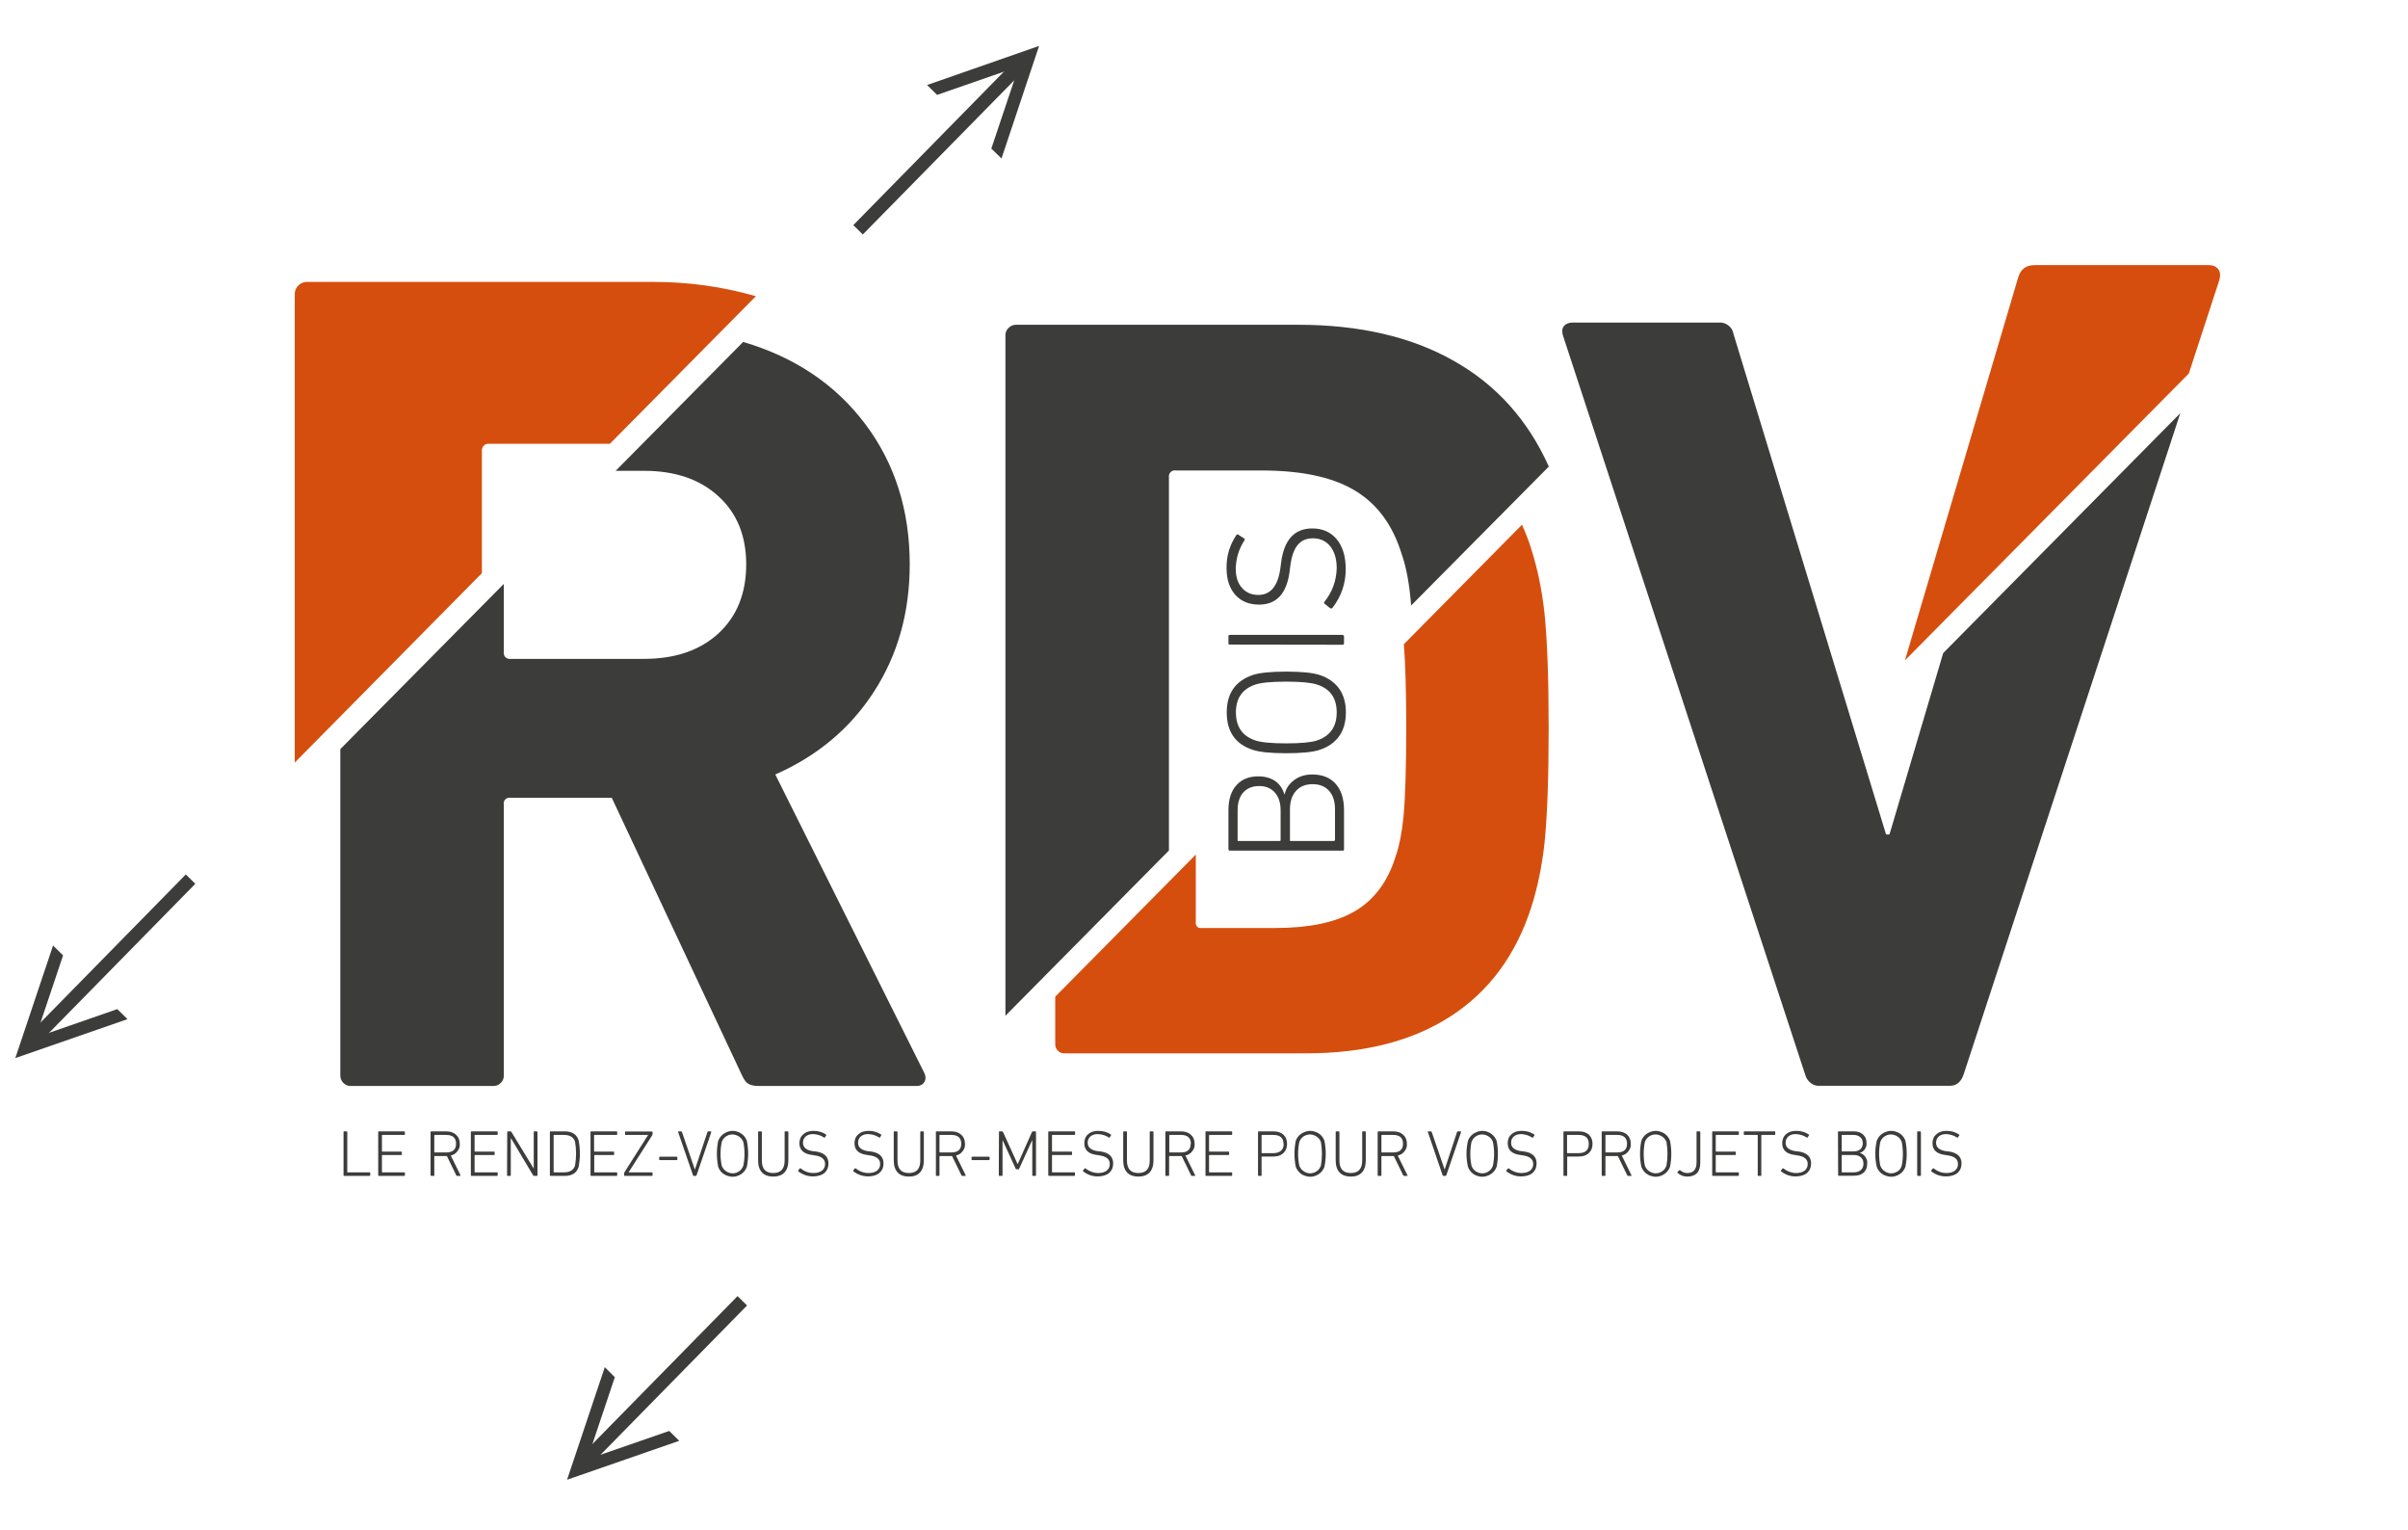 
<svg xmlns="http://www.w3.org/2000/svg" version="1.1" xmlns:xlink="http://www.w3.org/1999/xlink" preserveAspectRatio="none" x="0px" y="0px" width="1700px" height="1080px" viewBox="0 0 1700 1080">
<defs>
<g id="Layer0_0_MEMBER_0_FILL">
<path fill="#D64E0D" stroke="none" d="
M 165.3 151.7
Q 164.2 152.7 164.1 154.15
L 164.1 292.15 219.15 236.45 219.15 200.65
Q 219.05 199.85 219.55 199.15 220.05 198.5 220.85 198.4
L 256.8 198.4 299.75 155
Q 284.9 150.75 269.35 150.8
L 167.85 150.8
Q 166.4 150.75 165.3 151.7 Z"/>
</g>

<g id="Layer0_0_MEMBER_1_FILL">
<path fill="#3C3C3B" stroke="none" d="
M 334.45 271.35
Q 345 255.05 345 233.85 345 209.95 331.85 192.5 318.75 175.15 296 168.45
L 258.5 206.35 266.85 206.35
Q 280.55 206.35 288.75 213.85 296.9 221.3 296.9 233.85 296.9 246.6 288.75 254.15 280.6 261.65 266.85 261.65
L 227.6 261.65
Q 226.9 261.75 226.3 261.35 225.7 260.9 225.6 260.2 225.55 259.95 225.6 259.65
L 225.6 239.6 177.5 288.2 177.5 384
Q 177.45 385.3 178.3 386.25 179.15 387.2 180.4 387.25
L 222.3 387.25
Q 223.6 387.35 224.55 386.5 225.55 385.6 225.6 384.35
L 225.6 304.5
Q 225.45 303.8 225.85 303.2 226.3 302.6 227 302.5 227.3 302.45 227.6 302.5
L 257.35 302.5 295.6 384
Q 296.4 385.8 297.35 386.5 298.45 387.25 300.55 387.25
L 347 387.25
Q 348.65 387.25 349.35 386 350 384.8 349.25 383.35
L 305.45 295.65
Q 324 287.5 334.45 271.35 Z"/>
</g>

<g id="Layer0_0_MEMBER_2_FILL">
<path fill="#D64E0D" stroke="none" d="
M 388.45 376.75
Q 389.2 377.6 390.3 377.65
L 461.75 377.65
Q 487.1 377.65 503.9 366.9 521 355.95 527.85 334.65 530.6 325.95 531.7 316.05 532.95 304.15 532.95 282.05 532.95 259.9 531.7 248 530.6 238.1 527.85 229.4 526.85 226.1 525.1 222.2
L 490.35 257.35
Q 491.05 266 491.05 282 491.05 299.35 490.25 308.05 489.55 315.05 487.95 319.7 484.45 331.05 475.6 336.05 467.25 340.8 452.5 340.8
L 430.85 340.8
Q 430.2 340.9 429.7 340.55 429.25 340.15 429.15 339.55 429.1 339.35 429.15 339.1
L 429.15 319.2 387.8 361 387.8 374.8
Q 387.75 375.95 388.45 376.75 Z"/>
</g>

<g id="Layer0_0_MEMBER_3_FILL">
<path fill="#3C3C3B" stroke="none" d="
M 374.2 164.2
Q 373.25 165 373.15 166.3
L 373.15 366.6 421.25 318 421.25 208.25
Q 421.15 207.55 421.55 206.95 422 206.35 422.7 206.25 423 206.15 423.25 206.25
L 448.45 206.25
Q 465.65 206.25 475.35 211.8 485.65 217.65 489.7 230.8 491.75 236.55 492.5 245.95
L 533 205.1
Q 523.7 184.4 504.75 173.85 486.1 163.4 459.25 163.4
L 376.45 163.4
Q 375.15 163.35 374.2 164.2 Z"/>
</g>

<g id="Layer0_0_MEMBER_4_FILL">
<path fill="#3C3C3B" stroke="none" d="
M 651 387.2
Q 653.85 387.2 655 383.9
L 718.75 189.4 649 259.95 633.2 313.3 632.2 313.3 587.3 166.05
Q 587.05 164.5 585.8 163.6 584.6 162.65 583.05 162.75
L 540.1 162.75
Q 538.35 162.75 537.5 163.7 536.65 164.7 537.1 166.4
L 608.4 383.9
Q 608.8 385.4 610 386.35 611.2 387.3 612.7 387.2
L 651 387.2 Z"/>
</g>

<g id="Layer0_0_MEMBER_5_FILL">
<path fill="#D64E0D" stroke="none" d="
M 676.05 145.85
Q 673.95 145.85 672.75 146.8 671.5 147.75 670.95 149.85
L 637.75 262.1 721.25 177.75 730.25 150.2
Q 730.8 148.15 729.85 147 728.95 145.85 727.05 145.85
L 676.05 145.85 Z"/>
</g>

<g id="Layer0_0_MEMBER_6_FILL">
<path fill="#3C3C3B" stroke="none" d="
M 472.35 318.05
Q 472.85 318.05 472.75 317.55
L 472.75 306.15
Q 472.75 301.1 470.25 298.35 467.8 295.65 463.4 295.65 460 295.65 457.7 297.6 455.75 299.25 455.3 301.45
L 455.2 301.45
Q 454.45 299 452.6 297.65 450.55 296.2 447.55 296.2 443.45 296.2 441.15 298.75 438.75 301.35 438.75 306.15
L 438.75 317.6
Q 438.75 318.05 439.25 318.05
L 472.35 318.05
M 470.1 305.9
L 470.1 314.95
Q 470 315.2 469.75 315.2
L 457.05 315.2
Q 456.75 315.2 456.85 314.9
L 456.85 305.9
Q 456.85 302.35 458.7 300.4 460.45 298.5 463.5 298.5 466.55 298.5 468.3 300.4 470.1 302.35 470.1 305.9
M 452.35 300.9
Q 454.1 302.8 454.1 306.2
L 454.1 314.95
Q 454.1 315.2 453.8 315.2
L 441.65 315.2
Q 441.35 315.2 441.45 314.9
L 441.45 306.2
Q 441.45 302.75 443.15 300.9 444.85 299.05 447.8 299.05 450.65 299.05 452.35 300.9 Z"/>
</g>

<g id="Layer0_0_MEMBER_7_FILL">
<path fill="#3C3C3B" stroke="none" d="
M 455.75 265.4
Q 448.9 265.4 445.9 266.4 438.25 269 438.25 277.4 438.25 285.9 445.9 288.4 448.9 289.4 455.75 289.4 462.6 289.4 465.6 288.4 469.35 287.15 471.35 284.35 473.3 281.55 473.3 277.4 473.3 273.25 471.35 270.45 469.35 267.65 465.6 266.4 462.6 265.4 455.75 265.4
M 446.7 269.2
Q 449.25 268.35 455.75 268.35 462.25 268.35 464.8 269.2 470.6 271.05 470.6 277.4 470.6 283.7 464.8 285.65 462.25 286.5 455.75 286.5 449.25 286.5 446.7 285.65 440.95 283.75 440.95 277.4 440.95 271.1 446.7 269.2 Z"/>
</g>

<g id="Layer0_0_MEMBER_8_FILL">
<path fill="#3C3C3B" stroke="none" d="
M 439.15 254.6
Q 438.65 254.7 438.75 255.1
L 438.75 257.05
Q 438.75 257.55 439.25 257.45
L 472.3 257.5
Q 472.75 257.5 472.75 257
L 472.75 255.05
Q 472.65 254.6 472.25 254.6
L 439.15 254.6 Z"/>
</g>

<g id="Layer0_0_MEMBER_9_FILL">
<path fill="#3C3C3B" stroke="none" d="
M 463.4 223.3
Q 455.55 223.3 454.25 233.3
L 454.05 234.85
Q 453 242.85 447.55 242.85 444.55 242.85 442.75 240.8 440.9 238.75 440.9 235.15 441 230.6 443.4 226.9
L 443.4 226.85
Q 443.75 226.5 443.3 226.2
L 441.75 225.2 441.65 225.1
Q 441.3 224.9 441.05 225.3 438.1 229.7 438.2 235 438.2 239.9 440.75 242.8 443.35 245.7 447.75 245.7 455.5 245.7 456.75 235.9
L 456.95 234.35
Q 457.5 229.9 459.3 227.95 460.85 226.2 463.6 226.2 466.8 226.2 468.7 228.55 470.6 230.95 470.6 235 470.45 240.5 467.05 244.8
L 467 244.85
Q 466.75 245.2 467.1 245.5
L 468.6 246.7
Q 469 247 469.35 246.65 473.25 241.6 473.25 235.3 473.25 229.55 470.5 226.35 467.85 223.3 463.4 223.3 Z"/>
</g>

<g id="Layer0_0_MEMBER_10_FILL">
<path fill="#3C3C3B" stroke="none" d="
M 379.15 88.05
L 376.35 85.25 328.4 134.1 331.2 136.85 379.15 88.05 Z"/>
</g>

<g id="Layer0_0_MEMBER_11_FILL">
<path fill="#3C3C3B" stroke="none" d="
M 350.1 92.9
L 353.05 95.8 377.1 87.45 369 111.6 372 114.5 383.05 81.4 350.1 92.9 Z"/>
</g>

<g id="Layer0_0_MEMBER_12_FILL">
<path fill="#3C3C3B" stroke="none" d="
M 134.85 327.8
L 132.05 325.05 84.1 373.9 86.9 376.65 134.85 327.8 Z"/>
</g>

<g id="Layer0_0_MEMBER_13_FILL">
<path fill="#3C3C3B" stroke="none" d="
M 114.9 367.6
L 111.9 364.65 87.85 373 95.95 348.85 93 345.95 81.9 379.05 114.9 367.6 Z"/>
</g>

<g id="Layer0_0_MEMBER_14_FILL">
<path fill="#3C3C3B" stroke="none" d="
M 297.15 451.8
L 294.35 449.05 246.4 497.9 249.2 500.65 297.15 451.8 Z"/>
</g>

<g id="Layer0_0_MEMBER_15_FILL">
<path fill="#3C3C3B" stroke="none" d="
M 277.2 491.6
L 274.25 488.7 250.15 497.05 258.25 472.9 255.3 469.95 244.2 503.05 277.2 491.6 Z"/>
</g>

<g id="Layer0_0_MEMBER_16_FILL">
<path fill="#3C3C3B" stroke="none" d="
M 186.3 412.8
Q 186.3 412.65 186.1 412.65
L 179.65 412.65
Q 179.55 412.65 179.55 412.55
L 179.55 400.8
Q 179.55 400.6 179.35 400.6
L 178.6 400.6
Q 178.45 400.6 178.45 400.8
L 178.45 413.5
Q 178.45 413.7 178.65 413.7
L 186.15 413.7
Q 186.3 413.7 186.3 413.5
L 186.3 412.8 Z"/>
</g>

<g id="Layer0_0_MEMBER_17_FILL">
<path fill="#3C3C3B" stroke="none" d="
M 195.4 407.55
Q 195.45 407.6 195.45 407.55 195.6 407.55 195.6 407.4
L 195.6 406.7
Q 195.6 406.55 195.4 406.55
L 189.85 406.55
Q 189.75 406.55 189.75 406.4
L 189.75 401.75
Q 189.75 401.65 189.85 401.65
L 196.35 401.65
Q 196.5 401.65 196.5 401.45
L 196.5 400.8
Q 196.5 400.6 196.3 400.6
L 188.8 400.6
Q 188.65 400.6 188.65 400.8
L 188.65 413.5
Q 188.65 413.7 188.85 413.7
L 196.35 413.7
Q 196.5 413.7 196.5 413.5
L 196.5 412.8
Q 196.5 412.65 196.3 412.65
L 189.85 412.65
Q 189.75 412.65 189.75 412.55
L 189.75 407.65 189.85 407.55 195.4 407.55 Z"/>
</g>

<g id="Layer0_0_MEMBER_18_FILL">
<path fill="#3C3C3B" stroke="none" d="
M 211.55 401.6
Q 210.5 400.6 208.65 400.6
L 204.25 400.6
Q 204.05 400.6 204.05 400.8
L 204.05 413.55
Q 204.2 413.7 204.25 413.7
L 205 413.7
Q 205.25 413.7 205.15 413.5
L 205.15 407.95
Q 205.15 407.85 205.3 407.85
L 208.85 407.85 211.6 413.5
Q 211.65 413.7 211.85 413.7
L 212.75 413.7
Q 212.95 413.7 212.85 413.5
L 210 407.7
Q 211.2 407.45 211.95 406.45 212.75 405.5 212.65 404.25 212.65 402.55 211.55 401.6
M 205.15 401.75
L 205.3 401.65 208.65 401.65
Q 211.55 401.65 211.55 404.25 211.55 406.8 208.65 406.8
L 205.25 406.8 205.15 406.7 205.15 401.75 Z"/>
</g>

<g id="Layer0_0_MEMBER_19_FILL">
<path fill="#3C3C3B" stroke="none" d="
M 223.6 413.7
Q 223.8 413.7 223.8 413.5
L 223.8 412.85
Q 223.8 412.65 223.6 412.65
L 217.1 412.65 217 412.55 217 407.7
Q 217 407.55 217.15 407.55
L 222.7 407.55
Q 222.7 407.6 222.75 407.55 222.9 407.55 222.9 407.4
L 222.9 406.7
Q 222.85 406.55 222.7 406.55
L 217.15 406.55
Q 217 406.55 217 406.4
L 217 401.75
Q 217 401.65 217.15 401.65
L 223.6 401.65
Q 223.8 401.65 223.8 401.45
L 223.8 400.8
Q 223.8 400.6 223.6 400.6
L 216.1 400.6
Q 215.9 400.6 215.9 400.8
L 215.9 413.55
Q 215.9 413.7 216.1 413.7
L 223.6 413.7 Z"/>
</g>

<g id="Layer0_0_MEMBER_20_FILL">
<path fill="#3C3C3B" stroke="none" d="
M 235.5 400.8
Q 235.4 400.6 235.3 400.6
L 234.55 400.6
Q 234.3 400.6 234.4 400.8
L 234.4 411.55 227.85 400.8
Q 227.75 400.6 227.55 400.6
L 226.8 400.6
Q 226.6 400.6 226.6 400.8
L 226.55 413.55
Q 226.55 413.7 226.75 413.7
L 227.5 413.7
Q 227.65 413.7 227.65 413.5
L 227.65 402.7 227.75 402.7 234.2 413.5
Q 234.3 413.7 234.55 413.7
L 235.3 413.7
Q 235.5 413.7 235.5 413.5
L 235.5 400.8 Z"/>
</g>

<g id="Layer0_0_MEMBER_21_FILL">
<path fill="#3C3C3B" stroke="none" d="
M 243.45 413.7
Q 246.8 413.7 247.6 411.05 248.35 407.15 247.6 403.25 246.8 400.6 243.45 400.6
L 239.3 400.6
Q 239.15 400.6 239.15 400.8
L 239.15 413.55
Q 239.15 413.7 239.35 413.7
L 243.45 413.7
M 243.3 401.65
Q 245.9 401.65 246.55 403.65 247.15 407.15 246.55 410.65 245.9 412.65 243.3 412.65
L 240.35 412.65 240.25 412.55 240.25 401.75 240.35 401.65 243.3 401.65 Z"/>
</g>

<g id="Layer0_0_MEMBER_22_FILL">
<path fill="#3C3C3B" stroke="none" d="
M 257.85 407.55
Q 257.85 407.6 257.9 407.55 258.05 407.55 258.05 407.4
L 258.05 406.7
Q 258.05 406.55 257.85 406.55
L 252.3 406.55
Q 252.15 406.55 252.15 406.4
L 252.15 401.75
Q 252.15 401.65 252.3 401.65
L 258.8 401.65
Q 258.95 401.65 258.95 401.45
L 258.95 400.8
Q 258.95 400.6 258.75 400.6
L 251.25 400.6
Q 251.1 400.6 251.1 400.8
L 251.1 413.55
Q 251.1 413.7 251.3 413.7
L 258.8 413.7
Q 258.95 413.7 258.95 413.5
L 258.95 412.8
Q 258.95 412.65 258.75 412.65
L 252.3 412.65
Q 252.2 412.65 252.2 412.55
L 252.2 407.7
Q 252.15 407.7 252.2 407.65
L 252.3 407.55 257.85 407.55 Z"/>
</g>

<g id="Layer0_0_MEMBER_23_FILL">
<path fill="#3C3C3B" stroke="none" d="
M 269.15 413.7
Q 269.35 413.7 269.35 413.5
L 269.35 412.85
Q 269.35 412.65 269.15 412.65
L 262.3 412.65 269.25 401.75 269.35 401.45 269.35 400.8
Q 269.3 400.65 269.15 400.65
L 261.4 400.65
Q 261.25 400.65 261.25 400.8
L 261.25 401.5
Q 261.25 401.75 261.45 401.65
L 268.05 401.65 261.1 412.6 261 412.85 261 413.55
Q 261 413.7 261.2 413.7
L 269.15 413.7 Z"/>
</g>

<g id="Layer0_0_MEMBER_24_FILL">
<path fill="#3C3C3B" stroke="none" d="
M 276.65 408.25
Q 276.55 408.05 276.45 408.05
L 271.5 408.05 271.45 408.1
Q 271.3 408.1 271.3 408.25
L 271.3 408.9
Q 271.3 409.05 271.5 409.05
L 276.45 409.05
Q 276.65 409.05 276.65 408.85
L 276.65 408.25 Z"/>
</g>

<g id="Layer0_0_MEMBER_25_FILL">
<path fill="#3C3C3B" stroke="none" d="
M 286.6 400.9
Q 286.7 400.6 286.45 400.6
L 285.75 400.6
Q 285.55 400.6 285.5 400.8
L 281.8 411.85 278 400.8
Q 277.95 400.6 277.7 400.6
L 277.05 400.6
Q 276.75 400.6 276.9 400.9
L 281.25 413.5
Q 281.25 413.7 281.45 413.7
L 282.05 413.7
Q 282.2 413.7 282.3 413.5
L 286.6 400.9 Z"/>
</g>

<g id="Layer0_0_MEMBER_26_FILL">
<path fill="#3C3C3B" stroke="none" d="
M 297.1 403.4
Q 296.35 401.45 294.45 400.75 292.7 400.1 291 400.9 289.35 401.65 288.65 403.4 287.9 407.2 288.65 411 289.35 412.95 291.3 413.65 293.05 414.3 294.75 413.55 296.45 412.75 297.1 411 297.85 407.2 297.1 403.4
M 294.3 401.85
Q 295.55 402.45 296.05 403.7 296.75 407.25 296.05 410.7 295.5 412.2 294.05 412.75 292.75 413.2 291.45 412.6 290.2 412 289.7 410.7 289 407.25 289.7 403.7 290.25 402.25 291.7 401.7 293 401.25 294.3 401.85 Z"/>
</g>

<g id="Layer0_0_MEMBER_27_FILL">
<path fill="#3C3C3B" stroke="none" d="
M 308.2 409.2
Q 308.2 412.85 304.85 412.85 301.5 412.85 301.5 409.2
L 301.5 400.8
Q 301.5 400.6 301.3 400.6
L 300.6 400.6
Q 300.4 400.6 300.4 400.8
L 300.4 409.15
Q 300.4 411.5 301.6 412.75 302.75 413.9 304.85 413.9 306.95 413.9 308.1 412.75 309.3 411.5 309.3 409.15
L 309.3 400.8
Q 309.3 400.6 309.1 400.6
L 308.35 400.6
Q 308.2 400.6 308.2 400.8
L 308.2 409.2 Z"/>
</g>

<g id="Layer0_0_MEMBER_28_FILL">
<path fill="#3C3C3B" stroke="none" d="
M 320.45 401.75
Q 320.55 401.65 320.4 401.55 318.8 400.45 316.7 400.45 314.8 400.45 313.7 401.45 312.55 402.4 312.55 404.1 312.55 407.1 316.35 407.55
L 316.95 407.65
Q 320.1 408.05 320.1 410.2 320.1 411.4 319.2 412.15 318.25 412.85 316.7 412.85 314.6 412.85 312.95 411.5
L 312.9 411.5
Q 312.8 411.4 312.65 411.5
L 312.2 412.1 312.2 412.15
Q 312.1 412.25 312.2 412.35 314.2 413.85 316.5 413.85 318.7 413.85 319.95 412.8 321.1 411.75 321.1 410.05 321.1 407 317.25 406.5
L 316.65 406.45
Q 313.6 406.05 313.6 403.95 313.6 402.8 314.4 402.1 315.2 401.4 316.6 401.4 318.5 401.5 319.75 402.4 319.9 402.5 320.05 402.4
L 320.4 401.8 320.45 401.75 Z"/>
</g>

<g id="Layer0_0_MEMBER_29_FILL">
<path fill="#3C3C3B" stroke="none" d="
M 336 402.4
Q 336.1 402.5 336.25 402.4
L 336.6 401.8 336.65 401.75
Q 336.75 401.65 336.6 401.55 335 400.45 332.9 400.45 331 400.45 329.9 401.45 328.75 402.4 328.75 404.1 328.75 407.1 332.55 407.55
L 333.15 407.65
Q 336.3 408.05 336.3 410.2 336.3 411.4 335.4 412.15 334.45 412.85 332.9 412.85 330.8 412.85 329.15 411.5
L 329.1 411.5
Q 329 411.4 328.85 411.5
L 328.4 412.1
Q 328.3 412.25 328.4 412.35 330.25 413.75 332.65 413.85 334.9 413.85 336.1 412.8 337.3 411.75 337.3 410.05 337.3 407 333.45 406.5
L 332.85 406.45
Q 329.8 406.05 329.8 403.95 329.8 402.8 330.6 402.1 331.4 401.4 332.8 401.4 334.65 401.5 336 402.4 Z"/>
</g>

<g id="Layer0_0_MEMBER_30_FILL">
<path fill="#3C3C3B" stroke="none" d="
M 348.1 409.2
Q 348.1 412.85 344.75 412.85 341.4 412.85 341.4 409.2
L 341.4 400.8
Q 341.4 400.6 341.2 400.6
L 340.45 400.6
Q 340.3 400.6 340.3 400.8
L 340.3 409.15
Q 340.3 411.5 341.5 412.75 342.65 413.9 344.75 413.9 346.85 413.9 347.95 412.75 349.15 411.5 349.15 409.15
L 349.15 400.8
Q 349.15 400.6 349 400.6
L 348.25 400.6
Q 348.1 400.6 348.1 400.8
L 348.1 409.2 Z"/>
</g>

<g id="Layer0_0_MEMBER_31_FILL">
<path fill="#3C3C3B" stroke="none" d="
M 358.6 407.7
Q 359.8 407.45 360.55 406.45 361.35 405.5 361.25 404.25 361.25 402.55 360.15 401.6 359.1 400.6 357.25 400.6
L 352.85 400.6
Q 352.6 400.6 352.7 400.8
L 352.7 413.5
Q 352.65 413.5 352.7 413.55 352.7 413.7 352.85 413.7
L 353.6 413.7
Q 353.75 413.7 353.75 413.5
L 353.75 407.95
Q 353.75 407.85 353.9 407.85
L 357.45 407.85 360.2 413.5
Q 360.25 413.7 360.45 413.7
L 361.35 413.7
Q 361.55 413.7 361.45 413.5
L 358.6 407.7
M 360.15 404.25
Q 360.15 406.8 357.25 406.8
L 353.9 406.8
Q 353.75 406.8 353.75 406.7
L 353.75 401.75
Q 353.75 401.65 353.9 401.65
L 357.25 401.65
Q 360.15 401.65 360.15 404.25 Z"/>
</g>

<g id="Layer0_0_MEMBER_32_FILL">
<path fill="#3C3C3B" stroke="none" d="
M 368.3 409.05
Q 368.5 409.05 368.5 408.85
L 368.5 408.25
Q 368.5 408.05 368.3 408.05
L 363.35 408.05 363.35 408.1
Q 363.05 408.1 363.2 408.25
L 363.2 408.9
Q 363.2 409.05 363.35 409.05
L 368.3 409.05 Z"/>
</g>

<g id="Layer0_0_MEMBER_33_FILL">
<path fill="#3C3C3B" stroke="none" d="
M 381 403.25
L 381.05 403.25 381.05 413.5
Q 381.05 413.7 381.25 413.7
L 382 413.7
Q 382.15 413.7 382.15 413.5
L 382.15 400.8
Q 382.15 400.6 382 400.6
L 381.2 400.6
Q 381.05 400.6 380.95 400.8
L 376.8 410.15 376.7 410.15 372.45 400.8
Q 372.35 400.6 372.15 400.6
L 371.4 400.6
Q 371.25 400.6 371.25 400.8
L 371.2 413.55
Q 371.2 413.7 371.4 413.7
L 372.15 413.7
Q 372.3 413.7 372.3 413.5
L 372.3 403.25 372.35 403.25 376.15 411.55
Q 376.25 411.8 376.45 411.75
L 376.85 411.75
Q 377.1 411.85 377.2 411.55
L 381 403.25 Z"/>
</g>

<g id="Layer0_0_MEMBER_34_FILL">
<path fill="#3C3C3B" stroke="none" d="
M 393.65 400.8
Q 393.65 400.6 393.45 400.6
L 385.95 400.6
Q 385.75 400.6 385.75 400.8
L 385.75 413.5 385.8 413.5
Q 385.8 413.7 386 413.7
L 393.45 413.7
Q 393.7 413.7 393.6 413.5
L 393.6 412.85 393.65 412.8
Q 393.6 412.65 393.45 412.65
L 387 412.65
Q 386.85 412.65 386.85 412.55
L 386.85 407.65
Q 386.85 407.55 387 407.55
L 392.55 407.55
Q 392.75 407.55 392.75 407.4
L 392.75 406.7
Q 392.75 406.55 392.55 406.55
L 387 406.55
Q 386.85 406.55 386.85 406.4
L 386.85 401.75
Q 386.85 401.65 387 401.65
L 393.5 401.65
Q 393.65 401.65 393.65 401.45
L 393.65 400.8 Z"/>
</g>

<g id="Layer0_0_MEMBER_35_FILL">
<path fill="#3C3C3B" stroke="none" d="
M 404.2 401.55
Q 402.6 400.45 400.45 400.45 398.55 400.45 397.45 401.45 396.35 402.4 396.35 404.1 396.35 407.1 400.1 407.55
L 400.7 407.65
Q 403.85 408.05 403.85 410.2 403.85 411.4 402.95 412.15 402 412.85 400.45 412.85 398.45 412.85 396.7 411.5
L 396.65 411.5
Q 396.55 411.4 396.45 411.5
L 396 412.1 395.95 412.15
Q 395.85 412.25 396 412.35 397.9 413.85 400.25 413.85 402.45 413.85 403.7 412.8 404.85 411.75 404.85 410.05 404.85 407 401.05 406.5
L 400.45 406.45
Q 397.35 406.05 397.35 403.95 397.35 402.8 398.15 402.1 398.95 401.4 400.35 401.4 402.2 401.5 403.55 402.4 403.7 402.55 403.8 402.4
L 404.2 401.8 404.2 401.75
Q 404.3 401.65 404.2 401.55 Z"/>
</g>

<g id="Layer0_0_MEMBER_36_FILL">
<path fill="#3C3C3B" stroke="none" d="
M 416.7 400.8
Q 416.7 400.6 416.5 400.6
L 415.75 400.6
Q 415.6 400.6 415.6 400.8
L 415.6 409.2
Q 415.6 412.85 412.25 412.85 408.9 412.85 408.9 409.2
L 408.9 400.8
Q 408.9 400.6 408.75 400.6
L 408 400.6
Q 407.8 400.6 407.8 400.8
L 407.8 409.15
Q 407.8 411.5 409 412.75 410.15 413.9 412.25 413.9 414.35 413.9 415.5 412.75 416.7 411.5 416.7 409.15
L 416.7 400.8 Z"/>
</g>

<g id="Layer0_0_MEMBER_37_FILL">
<path fill="#3C3C3B" stroke="none" d="
M 428 413.7
L 428.85 413.7
Q 429.15 413.7 428.95 413.5
L 426.1 407.7
Q 427.35 407.45 428.1 406.45 428.9 405.5 428.8 404.25 428.8 402.55 427.7 401.6 426.65 400.6 424.8 400.6
L 420.35 400.6
Q 420.2 400.6 420.2 400.8
L 420.2 413.55
Q 420.2 413.7 420.4 413.7
L 421.15 413.7
Q 421.3 413.7 421.3 413.5
L 421.3 407.95
Q 421.3 407.85 421.4 407.85
L 425 407.85 427.75 413.5
Q 427.8 413.7 428 413.7
M 427.7 404.25
L 427.65 404.25
Q 427.65 406.8 424.8 406.8
L 421.4 406.8
Q 421.25 406.8 421.35 406.7
L 421.35 401.75 421.45 401.65 424.8 401.65
Q 427.7 401.65 427.7 404.25 Z"/>
</g>

<g id="Layer0_0_MEMBER_38_FILL">
<path fill="#3C3C3B" stroke="none" d="
M 438.75 407.55
Q 438.75 407.6 438.8 407.55 438.95 407.55 438.95 407.4
L 438.95 406.7
Q 438.95 406.55 438.75 406.55
L 433.2 406.55
Q 433.05 406.55 433.05 406.4
L 433.05 401.75
Q 433.05 401.65 433.2 401.65
L 439.65 401.65
Q 439.85 401.65 439.85 401.45
L 439.85 400.8
Q 439.85 400.6 439.65 400.6
L 432.15 400.6
Q 431.9 400.6 432 400.8
L 432 413.5
Q 431.95 413.5 432 413.55 432 413.7 432.15 413.7
L 439.7 413.7
Q 439.85 413.7 439.85 413.5
L 439.85 412.85
Q 439.85 412.65 439.65 412.65
L 433.2 412.65
Q 433.05 412.65 433.05 412.55
L 433.05 407.65
Q 433.05 407.55 433.2 407.55
L 438.75 407.55 Z"/>
</g>

<g id="Layer0_0_MEMBER_39_FILL">
<path fill="#3C3C3B" stroke="none" d="
M 454.95 401.6
Q 453.85 400.6 452 400.6
L 447.65 400.6
Q 447.45 400.6 447.45 400.8
L 447.45 413.5
Q 447.45 413.7 447.65 413.7
L 448.35 413.7
Q 448.5 413.7 448.5 413.5
L 448.5 408.15
Q 448.5 408 448.65 408
L 452 408
Q 453.85 408 454.9 407 456 406 456 404.3 456 402.6 454.95 401.6
M 448.5 401.75
Q 448.5 401.65 448.65 401.65
L 451.95 401.65
Q 454.95 401.65 454.95 404.3
L 455 404.3
Q 455 405.6 454.2 406.3 453.4 407 452 407
L 448.6 407
Q 448.5 407 448.5 406.85
L 448.5 401.75 Z"/>
</g>

<g id="Layer0_0_MEMBER_40_FILL">
<path fill="#3C3C3B" stroke="none" d="
M 467 411
Q 467.75 407.2 467 403.4 466.3 401.45 464.35 400.75 462.6 400.1 460.9 400.9 459.2 401.65 458.55 403.4 457.8 407.2 458.55 411 459.3 412.95 461.2 413.65 462.95 414.3 464.65 413.55 466.35 412.75 467 411
M 465.95 403.7
Q 466.55 407.25 465.95 410.7 465.4 412.2 463.9 412.75 462.6 413.2 461.35 412.6 460.1 412 459.6 410.7 458.9 407.25 459.6 403.7 460.15 402.25 461.6 401.7 462.9 401.25 464.2 401.85 465.45 402.45 465.95 403.7 Z"/>
</g>

<g id="Layer0_0_MEMBER_41_FILL">
<path fill="#3C3C3B" stroke="none" d="
M 479.15 400.8
Q 479.15 400.6 479 400.6
L 478.25 400.6
Q 478 400.6 478.1 400.8
L 478.1 409.2
Q 478.1 412.85 474.75 412.85 471.4 412.85 471.4 409.2
L 471.4 400.8
Q 471.4 400.6 471.2 400.6
L 470.45 400.6
Q 470.3 400.6 470.3 400.8
L 470.3 409.15
Q 470.3 411.5 471.5 412.75 472.65 413.9 474.75 413.9 476.85 413.9 477.95 412.75 479.15 411.5 479.15 409.15
L 479.15 400.8 Z"/>
</g>

<g id="Layer0_0_MEMBER_42_FILL">
<path fill="#3C3C3B" stroke="none" d="
M 488.55 407.7
Q 489.8 407.45 490.55 406.45 491.35 405.5 491.25 404.25 491.25 402.55 490.15 401.6 489.1 400.6 487.25 400.6
L 482.8 400.6
Q 482.65 400.6 482.65 400.8
L 482.65 413.55
Q 482.65 413.7 482.85 413.7
L 483.55 413.7
Q 483.75 413.7 483.75 413.5
L 483.75 407.95
Q 483.75 407.85 483.85 407.85
L 487.4 407.85 490.15 413.5
Q 490.25 413.7 490.4 413.7
L 491.3 413.7
Q 491.6 413.7 491.4 413.5
L 488.55 407.7
M 490.1 404.25
Q 490.1 406.8 487.2 406.8
L 483.85 406.8
Q 483.75 406.8 483.75 406.7
L 483.75 401.75 483.85 401.65 487.2 401.65
Q 490.1 401.65 490.1 404.25 Z"/>
</g>

<g id="Layer0_0_MEMBER_43_FILL">
<path fill="#3C3C3B" stroke="none" d="
M 507.15 400.9
Q 507.25 400.6 507 400.6
L 506.3 400.6
Q 506.1 400.6 506 400.8
L 502.35 411.85 498.55 400.8
Q 498.5 400.6 498.25 400.6
L 497.6 400.6
Q 497.3 400.6 497.45 400.9
L 501.75 413.5
Q 501.85 413.7 502 413.7
L 502.6 413.7
Q 502.75 413.7 502.85 413.5
L 507.15 400.9 Z"/>
</g>

<g id="Layer0_0_MEMBER_44_FILL">
<path fill="#3C3C3B" stroke="none" d="
M 515 400.75
Q 513.25 400.1 511.55 400.9 509.85 401.65 509.2 403.4 508.35 407.2 509.2 411 509.95 412.95 511.8 413.65 513.55 414.3 515.25 413.55 517 412.75 517.65 411 518.4 407.2 517.65 403.4 516.85 401.45 515 400.75
M 510.25 403.7
Q 510.8 402.25 512.25 401.7 513.55 401.25 514.85 401.85 516.1 402.45 516.55 403.7 517.25 407.25 516.55 410.7 516 412.2 514.55 412.75 513.25 413.2 511.95 412.6 510.7 412 510.25 410.7 509.55 407.25 510.25 403.7 Z"/>
</g>

<g id="Layer0_0_MEMBER_45_FILL">
<path fill="#3C3C3B" stroke="none" d="
M 528.25 412.8
Q 529.4 411.75 529.4 410.05 529.4 407 525.6 406.5
L 525 406.45
Q 521.9 406.05 521.9 403.95 521.9 402.8 522.7 402.1 523.5 401.4 524.9 401.4 526.65 401.5 528.05 402.4 528.2 402.5 528.35 402.4
L 528.75 401.8
Q 528.85 401.65 528.75 401.55 527.15 400.45 525 400.45 523.1 400.45 522 401.45 520.9 402.4 520.9 404.1 520.9 407.1 524.65 407.55
L 525.25 407.65
Q 528.4 408.05 528.4 410.2 528.4 411.4 527.5 412.15 526.55 412.85 525 412.85 522.9 412.85 521.25 411.5
L 521.2 411.5
Q 521.1 411.4 521 411.5
L 520.5 412.1 520.5 412.15
Q 520.4 412.25 520.5 412.35 522.5 413.85 524.8 413.85 527 413.85 528.25 412.8 Z"/>
</g>

<g id="Layer0_0_MEMBER_46_FILL">
<path fill="#3C3C3B" stroke="none" d="
M 544.8 401.6
Q 543.7 400.6 541.85 400.6
L 537.45 400.6
Q 537.3 400.6 537.3 400.8
L 537.3 413.55
Q 537.3 413.7 537.5 413.7
L 538.2 413.7
Q 538.4 413.7 538.4 413.5
L 538.4 408.15
Q 538.4 408 538.5 408
L 541.85 408
Q 543.7 408 544.75 407 545.85 406 545.85 404.3 545.85 402.6 544.8 401.6
M 538.35 401.75
Q 538.35 401.65 538.45 401.65
L 541.75 401.65
Q 544.75 401.65 544.75 404.3 544.75 407 541.75 407
L 538.45 407
Q 538.35 407 538.35 406.85
L 538.35 401.75 Z"/>
</g>

<g id="Layer0_0_MEMBER_47_FILL">
<path fill="#3C3C3B" stroke="none" d="
M 556.05 401.6
Q 554.95 400.6 553.1 400.6
L 548.7 400.6
Q 548.55 400.6 548.55 400.8
L 548.55 413.5
Q 548.55 413.7 548.75 413.7
L 549.45 413.7
Q 549.65 413.7 549.65 413.5
L 549.65 407.95 549.75 407.85 553.3 407.85 556.05 413.5
Q 556.15 413.7 556.3 413.7
L 557.2 413.7
Q 557.4 413.7 557.3 413.5
L 554.45 407.7
Q 555.65 407.45 556.4 406.45 557.2 405.5 557.1 404.25 557.1 402.55 556.05 401.6
M 549.65 401.75
Q 549.65 401.65 549.75 401.65
L 553.1 401.65
Q 556 401.65 556 404.25 556 406.8 553.1 406.8
L 549.75 406.8
Q 549.65 406.8 549.65 406.7
L 549.65 401.75 Z"/>
</g>

<g id="Layer0_0_MEMBER_48_FILL">
<path fill="#3C3C3B" stroke="none" d="
M 568.65 411
Q 569.4 407.2 568.65 403.4 567.95 401.45 566 400.75 564.25 400.1 562.55 400.9 560.85 401.65 560.2 403.4 559.45 407.2 560.2 411 560.95 412.95 562.85 413.65 564.6 414.3 566.3 413.55 568 412.75 568.65 411
M 567.6 403.7
Q 568.2 407.25 567.6 410.7 567.05 412.2 565.55 412.75 564.25 413.2 563 412.6 561.75 412 561.25 410.7 560.55 407.25 561.25 403.7 561.8 402.25 563.25 401.7 564.55 401.25 565.85 401.85 567.1 402.45 567.6 403.7 Z"/>
</g>

<g id="Layer0_0_MEMBER_49_FILL">
<path fill="#3C3C3B" stroke="none" d="
M 577.55 400.75
Q 577.5 400.6 577.35 400.6
L 576.6 400.6
Q 576.4 400.6 576.45 400.75
L 576.45 409.75
Q 576.45 412.85 573.7 412.85 572.6 412.85 571.65 412.05 571.5 412 571.35 412.05
L 570.85 412.55
Q 570.75 412.7 570.85 412.8 572.1 413.9 573.7 413.9 577.55 413.9 577.55 409.75
L 577.55 400.75 Z"/>
</g>

<g id="Layer0_0_MEMBER_50_FILL">
<path fill="#3C3C3B" stroke="none" d="
M 588.75 401.65
Q 588.9 401.65 588.9 401.45
L 588.9 400.8
Q 588.9 400.6 588.7 400.6
L 581.2 400.6
Q 581.05 400.6 581.05 400.8
L 581.05 413.55
Q 581.05 413.7 581.25 413.7
L 588.7 413.7
Q 588.9 413.7 588.9 413.5
L 588.9 412.85
Q 588.9 412.65 588.7 412.65
L 582.25 412.65
Q 582.1 412.65 582.1 412.55
L 582.1 407.65 582.25 407.55 587.8 407.55
Q 587.8 407.6 587.85 407.55 588 407.55 588 407.4
L 588 406.7
Q 588 406.55 587.8 406.55
L 582.25 406.55
Q 582.1 406.55 582.1 406.4
L 582.1 401.75
Q 582.1 401.65 582.25 401.65
L 588.75 401.65 Z"/>
</g>

<g id="Layer0_0_MEMBER_51_FILL">
<path fill="#3C3C3B" stroke="none" d="
M 599.45 401.65
Q 599.6 401.65 599.6 401.45
L 599.6 400.8
Q 599.6 400.6 599.4 400.6
L 590.5 400.6
Q 590.35 400.6 590.35 400.8
L 590.35 401.45
Q 590.35 401.65 590.55 401.65
L 594.35 401.65 594.45 401.75 594.45 413.5
Q 594.4 413.5 594.45 413.55 594.45 413.7 594.6 413.7
L 595.35 413.7
Q 595.6 413.7 595.5 413.5
L 595.5 401.75 595.65 401.65 599.45 401.65 Z"/>
</g>

<g id="Layer0_0_MEMBER_52_FILL">
<path fill="#3C3C3B" stroke="none" d="
M 609 412.8
Q 610.15 411.75 610.15 410.05 610.15 407 606.35 406.5
L 605.75 406.45
Q 602.65 406.05 602.65 403.95 602.65 402.8 603.45 402.1 604.25 401.4 605.65 401.4 607.5 401.5 608.85 402.4 609 402.55 609.1 402.4
L 609.5 401.8 609.55 401.75
Q 609.65 401.7 609.5 401.55 607.9 400.45 605.75 400.45 603.85 400.45 602.75 401.45 601.65 402.4 601.65 404.1 601.65 407.1 605.4 407.55
L 606 407.65
Q 609.15 408.05 609.15 410.2 609.15 411.4 608.25 412.15 607.3 412.85 605.75 412.85 603.75 412.85 602 411.5 601.85 411.4 601.75 411.5
L 601.3 412.1 601.25 412.15
Q 601.15 412.25 601.3 412.35 603.2 413.85 605.55 413.85 607.75 413.85 609 412.8 Z"/>
</g>

<g id="Layer0_0_MEMBER_53_FILL">
<path fill="#3C3C3B" stroke="none" d="
M 618.2 400.6
Q 618.05 400.6 618.05 400.8
L 618.1 413.5
Q 618.1 413.65 618.25 413.65
L 622.65 413.65
Q 624.6 413.65 625.65 412.7 626.65 411.75 626.65 410.05 626.75 408.95 626.1 408.1 625.5 407.2 624.45 406.95 625.4 406.65 625.95 405.85 626.55 405 626.45 404 626.45 402.45 625.45 401.55 624.45 400.6 622.65 400.6
L 618.2 400.6
M 619.15 401.75
L 619.25 401.65 622.6 401.65
Q 623.9 401.65 624.65 402.35 625.35 403 625.35 404.1 625.35 405.2 624.65 405.85 623.9 406.5 622.6 406.5
L 619.25 406.5
Q 619.15 406.5 619.15 406.4
L 619.15 401.75
M 619.15 407.65
Q 619.15 407.55 619.25 407.55
L 622.7 407.55
Q 624.05 407.55 624.8 408.25 625.55 408.9 625.55 410.1 625.55 411.3 624.8 411.95 624.05 412.65 622.7 412.65
L 619.25 412.65 619.15 412.55 619.15 407.65 Z"/>
</g>

<g id="Layer0_0_MEMBER_54_FILL">
<path fill="#3C3C3B" stroke="none" d="
M 635.25 400.75
Q 633.5 400.1 631.8 400.9 630.1 401.65 629.45 403.4 628.6 407.2 629.45 411 630.15 412.95 632.1 413.65 633.85 414.3 635.55 413.55 637.25 412.75 637.9 411 638.65 407.2 637.9 403.4 637.2 401.45 635.25 400.75
M 630.5 403.7
Q 631.05 402.25 632.5 401.7 633.8 401.25 635.1 401.85 636.35 402.45 636.8 403.7 637.5 407.25 636.8 410.7 636.35 412.2 634.8 412.75 633.5 413.2 632.25 412.6 631 412 630.5 410.7 629.8 407.25 630.5 403.7 Z"/>
</g>

<g id="Layer0_0_MEMBER_55_FILL">
<path fill="#3C3C3B" stroke="none" d="
M 641.35 400.8
L 641.35 413.55 641.5 413.7 642.25 413.7
Q 642.45 413.7 642.45 413.5
L 642.45 400.8
Q 642.45 400.6 642.25 400.6
L 641.5 400.6
Q 641.35 400.6 641.35 400.8 Z"/>
</g>

<g id="Layer0_0_MEMBER_56_FILL">
<path fill="#3C3C3B" stroke="none" d="
M 650.55 406.5
L 650 406.45
Q 646.9 406.05 646.9 403.95 646.9 402.8 647.7 402.1 648.5 401.4 649.9 401.4 651.65 401.5 653.05 402.4 653.2 402.5 653.35 402.4
L 653.7 401.8 653.75 401.8
Q 653.85 401.6 653.7 401.55 652.1 400.45 650 400.45 648.1 400.45 647 401.45 645.85 402.4 645.85 404.1 645.85 407.1 649.65 407.55
L 650.25 407.65
Q 653.35 408.05 653.35 410.2 653.35 411.4 652.45 412.15 651.55 412.85 650 412.85 647.9 412.85 646.25 411.5
L 646.2 411.5
Q 646.05 411.4 645.95 411.5
L 645.5 412.1 645.45 412.15
Q 645.35 412.25 645.5 412.35 647.4 413.85 649.8 413.85 652 413.85 653.25 412.8 654.4 411.75 654.4 410.05 654.4 407 650.55 406.5 Z"/>
</g>
</defs>

<g transform="matrix( 2.4, 0, 0, 2.4, -185.75,-162.95) ">
<use xlink:href="#Layer0_0_MEMBER_0_FILL"/>
</g>

<g transform="matrix( 2.4, 0, 0, 2.4, -185.75,-162.95) ">
<use xlink:href="#Layer0_0_MEMBER_1_FILL"/>
</g>

<g transform="matrix( 2.4, 0, 0, 2.4, -185.75,-162.95) ">
<use xlink:href="#Layer0_0_MEMBER_2_FILL"/>
</g>

<g transform="matrix( 2.4, 0, 0, 2.4, -185.75,-162.95) ">
<use xlink:href="#Layer0_0_MEMBER_3_FILL"/>
</g>

<g transform="matrix( 2.4, 0, 0, 2.4, -185.75,-162.95) ">
<use xlink:href="#Layer0_0_MEMBER_4_FILL"/>
</g>

<g transform="matrix( 2.4, 0, 0, 2.4, -185.75,-162.95) ">
<use xlink:href="#Layer0_0_MEMBER_5_FILL"/>
</g>

<g transform="matrix( 2.4, 0, 0, 2.4, -185.75,-162.95) ">
<use xlink:href="#Layer0_0_MEMBER_6_FILL"/>
</g>

<g transform="matrix( 2.4, 0, 0, 2.4, -185.75,-162.95) ">
<use xlink:href="#Layer0_0_MEMBER_7_FILL"/>
</g>

<g transform="matrix( 2.4, 0, 0, 2.4, -185.75,-162.95) ">
<use xlink:href="#Layer0_0_MEMBER_8_FILL"/>
</g>

<g transform="matrix( 2.4, 0, 0, 2.4, -185.75,-162.95) ">
<use xlink:href="#Layer0_0_MEMBER_9_FILL"/>
</g>

<g transform="matrix( 2.4, 0, 0, 2.4, -185.75,-162.95) ">
<use xlink:href="#Layer0_0_MEMBER_10_FILL"/>
</g>

<g transform="matrix( 2.4, 0, 0, 2.4, -185.75,-162.95) ">
<use xlink:href="#Layer0_0_MEMBER_11_FILL"/>
</g>

<g transform="matrix( 2.4, 0, 0, 2.4, -185.75,-162.95) ">
<use xlink:href="#Layer0_0_MEMBER_12_FILL"/>
</g>

<g transform="matrix( 2.4, 0, 0, 2.4, -185.75,-162.95) ">
<use xlink:href="#Layer0_0_MEMBER_13_FILL"/>
</g>

<g transform="matrix( 2.4, 0, 0, 2.4, -185.75,-162.95) ">
<use xlink:href="#Layer0_0_MEMBER_14_FILL"/>
</g>

<g transform="matrix( 2.4, 0, 0, 2.4, -185.75,-162.95) ">
<use xlink:href="#Layer0_0_MEMBER_15_FILL"/>
</g>

<g transform="matrix( 2.4, 0, 0, 2.4, -185.75,-162.95) ">
<use xlink:href="#Layer0_0_MEMBER_16_FILL"/>
</g>

<g transform="matrix( 2.4, 0, 0, 2.4, -185.75,-162.95) ">
<use xlink:href="#Layer0_0_MEMBER_17_FILL"/>
</g>

<g transform="matrix( 2.4, 0, 0, 2.4, -185.75,-162.95) ">
<use xlink:href="#Layer0_0_MEMBER_18_FILL"/>
</g>

<g transform="matrix( 2.4, 0, 0, 2.4, -185.75,-162.95) ">
<use xlink:href="#Layer0_0_MEMBER_19_FILL"/>
</g>

<g transform="matrix( 2.4, 0, 0, 2.4, -185.75,-162.95) ">
<use xlink:href="#Layer0_0_MEMBER_20_FILL"/>
</g>

<g transform="matrix( 2.4, 0, 0, 2.4, -185.75,-162.95) ">
<use xlink:href="#Layer0_0_MEMBER_21_FILL"/>
</g>

<g transform="matrix( 2.4, 0, 0, 2.4, -185.75,-162.95) ">
<use xlink:href="#Layer0_0_MEMBER_22_FILL"/>
</g>

<g transform="matrix( 2.4, 0, 0, 2.4, -185.75,-162.95) ">
<use xlink:href="#Layer0_0_MEMBER_23_FILL"/>
</g>

<g transform="matrix( 2.4, 0, 0, 2.4, -185.75,-162.95) ">
<use xlink:href="#Layer0_0_MEMBER_24_FILL"/>
</g>

<g transform="matrix( 2.4, 0, 0, 2.4, -185.75,-162.95) ">
<use xlink:href="#Layer0_0_MEMBER_25_FILL"/>
</g>

<g transform="matrix( 2.4, 0, 0, 2.4, -185.75,-162.95) ">
<use xlink:href="#Layer0_0_MEMBER_26_FILL"/>
</g>

<g transform="matrix( 2.4, 0, 0, 2.4, -185.75,-162.95) ">
<use xlink:href="#Layer0_0_MEMBER_27_FILL"/>
</g>

<g transform="matrix( 2.4, 0, 0, 2.4, -185.75,-162.95) ">
<use xlink:href="#Layer0_0_MEMBER_28_FILL"/>
</g>

<g transform="matrix( 2.4, 0, 0, 2.4, -185.75,-162.95) ">
<use xlink:href="#Layer0_0_MEMBER_29_FILL"/>
</g>

<g transform="matrix( 2.4, 0, 0, 2.4, -185.75,-162.95) ">
<use xlink:href="#Layer0_0_MEMBER_30_FILL"/>
</g>

<g transform="matrix( 2.4, 0, 0, 2.4, -185.75,-162.95) ">
<use xlink:href="#Layer0_0_MEMBER_31_FILL"/>
</g>

<g transform="matrix( 2.4, 0, 0, 2.4, -185.75,-162.95) ">
<use xlink:href="#Layer0_0_MEMBER_32_FILL"/>
</g>

<g transform="matrix( 2.4, 0, 0, 2.4, -185.75,-162.95) ">
<use xlink:href="#Layer0_0_MEMBER_33_FILL"/>
</g>

<g transform="matrix( 2.4, 0, 0, 2.4, -185.75,-162.95) ">
<use xlink:href="#Layer0_0_MEMBER_34_FILL"/>
</g>

<g transform="matrix( 2.4, 0, 0, 2.4, -185.75,-162.95) ">
<use xlink:href="#Layer0_0_MEMBER_35_FILL"/>
</g>

<g transform="matrix( 2.4, 0, 0, 2.4, -185.75,-162.95) ">
<use xlink:href="#Layer0_0_MEMBER_36_FILL"/>
</g>

<g transform="matrix( 2.4, 0, 0, 2.4, -185.75,-162.95) ">
<use xlink:href="#Layer0_0_MEMBER_37_FILL"/>
</g>

<g transform="matrix( 2.4, 0, 0, 2.4, -185.75,-162.95) ">
<use xlink:href="#Layer0_0_MEMBER_38_FILL"/>
</g>

<g transform="matrix( 2.4, 0, 0, 2.4, -185.75,-162.95) ">
<use xlink:href="#Layer0_0_MEMBER_39_FILL"/>
</g>

<g transform="matrix( 2.4, 0, 0, 2.4, -185.75,-162.95) ">
<use xlink:href="#Layer0_0_MEMBER_40_FILL"/>
</g>

<g transform="matrix( 2.4, 0, 0, 2.4, -185.75,-162.95) ">
<use xlink:href="#Layer0_0_MEMBER_41_FILL"/>
</g>

<g transform="matrix( 2.4, 0, 0, 2.4, -185.75,-162.95) ">
<use xlink:href="#Layer0_0_MEMBER_42_FILL"/>
</g>

<g transform="matrix( 2.4, 0, 0, 2.4, -185.75,-162.95) ">
<use xlink:href="#Layer0_0_MEMBER_43_FILL"/>
</g>

<g transform="matrix( 2.4, 0, 0, 2.4, -185.75,-162.95) ">
<use xlink:href="#Layer0_0_MEMBER_44_FILL"/>
</g>

<g transform="matrix( 2.4, 0, 0, 2.4, -185.75,-162.95) ">
<use xlink:href="#Layer0_0_MEMBER_45_FILL"/>
</g>

<g transform="matrix( 2.4, 0, 0, 2.4, -185.75,-162.95) ">
<use xlink:href="#Layer0_0_MEMBER_46_FILL"/>
</g>

<g transform="matrix( 2.4, 0, 0, 2.4, -185.75,-162.95) ">
<use xlink:href="#Layer0_0_MEMBER_47_FILL"/>
</g>

<g transform="matrix( 2.4, 0, 0, 2.4, -185.75,-162.95) ">
<use xlink:href="#Layer0_0_MEMBER_48_FILL"/>
</g>

<g transform="matrix( 2.4, 0, 0, 2.4, -185.75,-162.95) ">
<use xlink:href="#Layer0_0_MEMBER_49_FILL"/>
</g>

<g transform="matrix( 2.4, 0, 0, 2.4, -185.75,-162.95) ">
<use xlink:href="#Layer0_0_MEMBER_50_FILL"/>
</g>

<g transform="matrix( 2.4, 0, 0, 2.4, -185.75,-162.95) ">
<use xlink:href="#Layer0_0_MEMBER_51_FILL"/>
</g>

<g transform="matrix( 2.4, 0, 0, 2.4, -185.75,-162.95) ">
<use xlink:href="#Layer0_0_MEMBER_52_FILL"/>
</g>

<g transform="matrix( 2.4, 0, 0, 2.4, -185.75,-162.95) ">
<use xlink:href="#Layer0_0_MEMBER_53_FILL"/>
</g>

<g transform="matrix( 2.4, 0, 0, 2.4, -185.75,-162.95) ">
<use xlink:href="#Layer0_0_MEMBER_54_FILL"/>
</g>

<g transform="matrix( 2.4, 0, 0, 2.4, -185.75,-162.95) ">
<use xlink:href="#Layer0_0_MEMBER_55_FILL"/>
</g>

<g transform="matrix( 2.4, 0, 0, 2.4, -185.75,-162.95) ">
<use xlink:href="#Layer0_0_MEMBER_56_FILL"/>
</g>
</svg>
